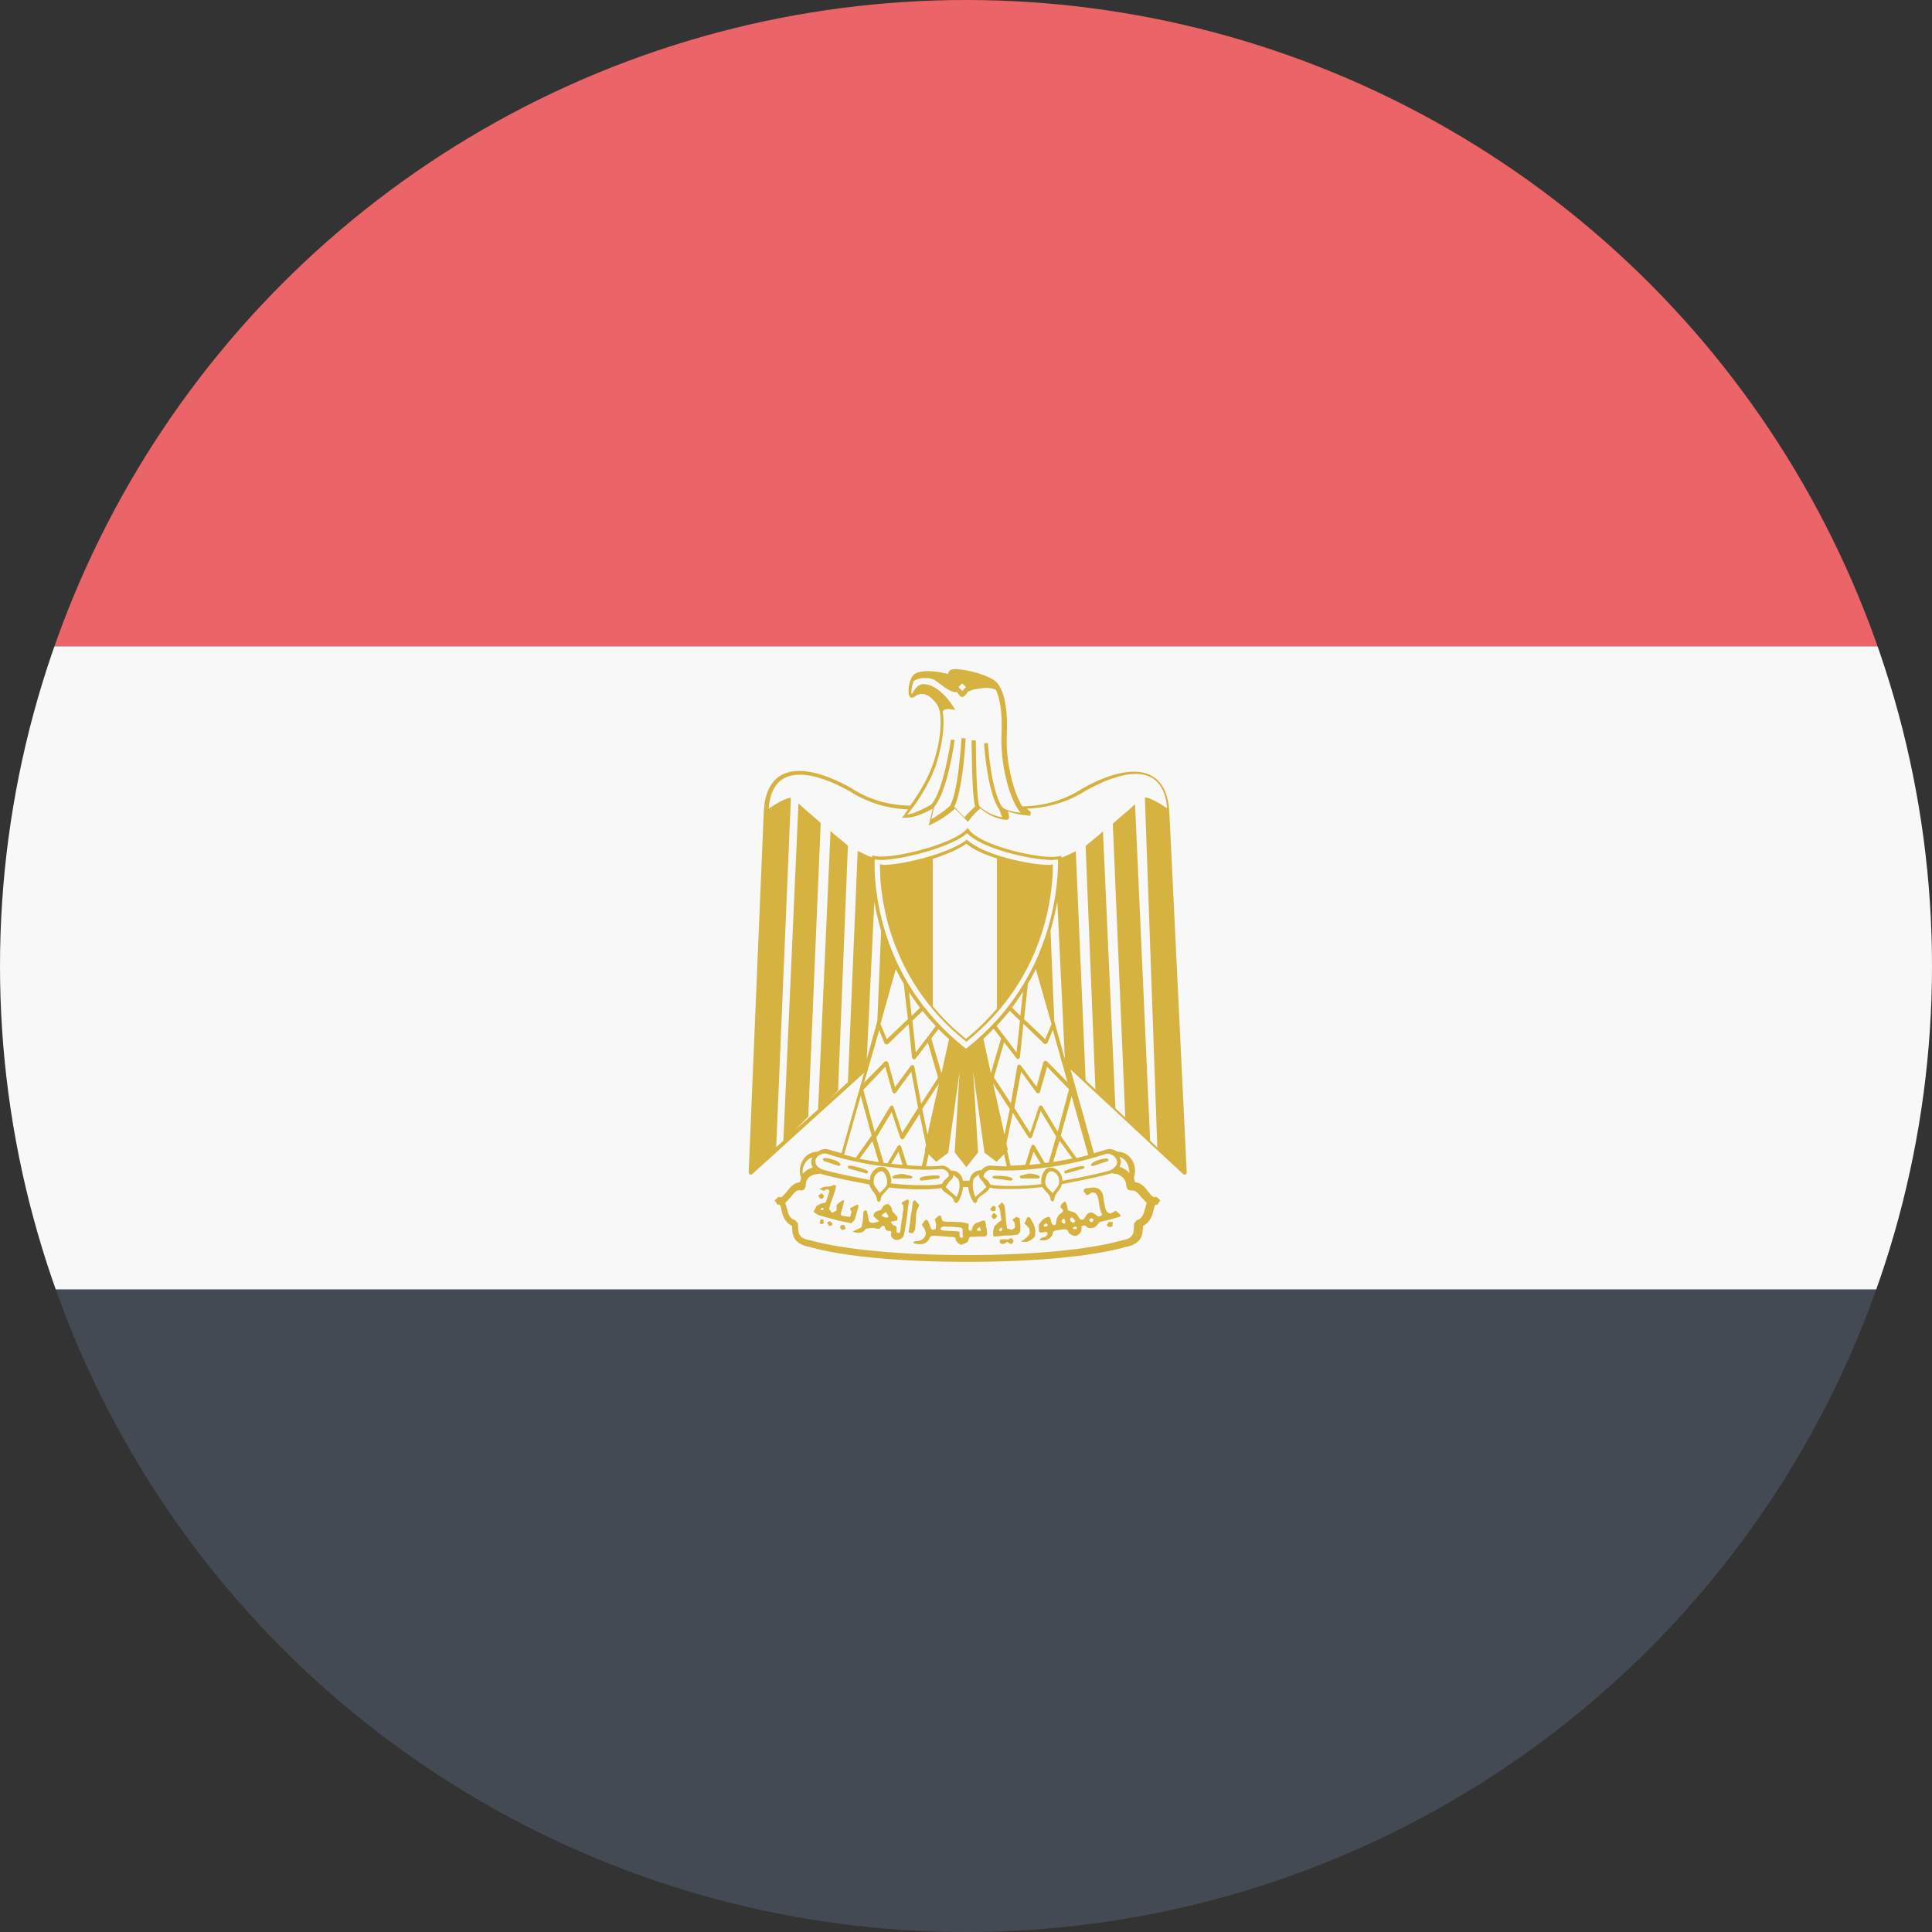<?xml version="1.0" encoding="utf-8"?>
<!-- Generator: Adobe Illustrator 18.1.1, SVG Export Plug-In . SVG Version: 6.00 Build 0)  -->
<svg version="1.1" id="Circle" xmlns="http://www.w3.org/2000/svg" xmlns:xlink="http://www.w3.org/1999/xlink" x="0px" y="0px"
	 viewBox="0 0 512 512" style="enable-background:new 0 0 512 512;" xml:space="preserve">
<rect x="0" y="0" width="512" height="512" fill="#333333" stroke="none"/>
<style type="text/css">
	.st0{clip-path:url(#SVGID_2_);fill:#EB6468;}
	.st1{clip-path:url(#SVGID_2_);fill:#434A54;}
	.st2{clip-path:url(#SVGID_2_);fill:#F8F8F8;}
	.st3{clip-path:url(#SVGID_2_);fill:#D6B340;}
</style>
<g>
	<defs>
		<circle id="SVGID_1_" cx="256" cy="256" r="256"/>
	</defs>
	<clipPath id="SVGID_2_">
		<use xlink:href="#SVGID_1_"  style="overflow:visible;"/>
	</clipPath>
	<rect x="0" y="0" class="st0" width="512" height="171.3"/>
	<rect x="0" y="341.6" class="st1" width="512" height="170.4"/>
	<rect x="0" y="171.3" class="st2" width="512" height="170.4"/>
	<path class="st3" d="M218.4,307.7l3.9,1.3l0.1,0h0l0.4-0.4l-0.2-0.3c-0.7-0.8-2.8-1.4-4.1-1.4l-0.4,0.2l0.1,0.5L218.4,307.7z"/>
	<path class="st3" d="M225,309.7l4.6,1.3l0.1,0h0l0.4-0.4l-0.3-0.4c-1.3-0.7-3.9-1.3-4.7-1.3l-0.4,0.2l0,0.4L225,309.7z"/>
	<path class="st3" d="M244.1,312.9L244.1,312.9l4.6-0.6l0.3-0.2l0-0.4l-0.4-0.2l0,0c-1.9,0-4.1,0.1-4.8,0.7l-0.1,0.4L244.1,312.9z"
		/>
	<path class="st3" d="M236.9,312.3h4.6l0.3-0.2l-0.1-0.4l-2.4-0.6c-1,0-2,0.2-2.7,0.6l-0.2,0.4L236.9,312.3z"/>
	<path class="st3" d="M289.6,309l0.1,0l3.9-1.3l0.2-0.4l-0.4-0.3c-1.3,0-3.3,0.6-4.2,1.4l-0.1,0.5L289.6,309z"/>
	<path class="st3" d="M282.4,311L282.4,311l4.7-1.3l0.2-0.1l0.1-0.4l-0.4-0.2c-0.8,0-3.4,0.6-4.8,1.3l-0.2,0.5L282.4,311z"/>
	<path class="st3" d="M268.1,312.2c-0.8-0.6-2.9-0.6-4.7-0.6l0,0l-0.4,0.2l0.1,0.4l0.3,0.1l4.6,0.6l0,0h0l0.4-0.4L268.1,312.2z"/>
	<path class="st3" d="M272.6,311l-2.3,0.6l-0.1,0.3l0.4,0.4h4.6l0.4-0.3l-0.2-0.4C274.6,311.2,273.6,311,272.6,311z"/>
	<polygon class="st3" points="217.4,317.7 218,317.6 218.1,317.5 218.4,316.9 217.7,316.2 216.8,316.9 	"/>
	<polygon class="st3" points="262.9,321 263.8,320.9 263.9,319.9 263.2,319.5 262.4,320.4 	"/>
	<polygon class="st3" points="263.7,323 264.3,322.3 263.7,321.6 263.4,321.5 263.1,321.7 262.7,322.4 263.2,323 263.2,323 	"/>
	<path class="st3" d="M226.5,323.3c0.3-1,0.5-1.9,0.8-2.9c0.2-0.4,0.4-1.3-0.3-1.1l-1.3,0.7c-0.7,0-0.3,0.8,0,1.1l-0.4,1.4l-1.4-0.2
		c-0.5,0-1.4-0.2-1-0.9l0.4-1.5l0.4-1.6c-0.3-0.6-0.8,0.2-1.2,0.3l-0.8,0.8l0,1.4l-1.2,0.6l-0.8-1l0.4-1.4l0.6-1.7l0.5-1.4l0.4-1.6
		L221,314l-0.9,0.4l-1.7,0.1l-1.3,0.6l1.3,0.5c0.3-0.4,1.3-0.7,1.4,0.1l-0.6,1.9l-0.4,1.1l-1.1,0.2l-1.3,0.7l-0.8,1.6l1.3,0.8
		l1.7,0.5c0.9,0.2,1.7,0.5,2.6,0.7c1.3,0.4,2.7,0.6,4,0.9l0.4,0.1L226.5,323.3z M218.2,320.5l-0.2,0.2l-0.6-0.2l0.3-0.3l0.3-0.1
		l0.2,0V320.5z"/>
	<polygon class="st3" points="217.5,323.1 217.2,324.2 217.7,324.4 218.3,324.2 218.2,323.2 	"/>
	<polygon class="st3" points="219.9,323.6 219.2,324 219.7,324.9 219.7,324.9 220.5,324.7 220.6,324.2 	"/>
	<polygon class="st3" points="293.9,323.8 293.3,324.6 293.5,325 294.2,325.2 294.8,325 294.9,323.9 	"/>
	<polygon class="st3" points="223.8,324.7 223.3,324.6 222.8,324.8 222.6,325.3 223.1,326 224.1,325.7 	"/>
	<path class="st3" d="M242.5,325.9l0.1-1l0.1-1.6l0.1-1.6l0.2-1l0.4-0.8l0.2-0.6l-1.2-1.3l-0.5,0.5l-0.2,1.8l-0.2,1.2
		c-0.2,0.8-0.2,1.6-0.3,2.3l-0.2,1.3l-0.2,1.4l0.2,0.2l0.9,0.1L242.5,325.9z"/>
	<path class="st3" d="M270.4,324.6l-0.2-1.8l-0.9-0.3l-1,0.7l0.6,0.9l0.1,1.2l-0.8,0.6l-1.3-0.3l-0.2-1.2c0-0.7-0.2-1.5-0.2-2.2
		c0-0.9-0.2-1.8-0.3-2.7l-0.6-0.9v0l-1.1,1l0.5,0.9l0.2,1.5l0.2,1.4l-1,0.7l-0.9,0.9l-0.3,1.3v1.1l0.1,0.2l0.4,0.1l1.2-0.1
		c1-0.2,2-0.2,3-0.2l1.8-0.2l0.7-0.8L270.4,324.6z M265.3,326.2l-0.3,0.1l-0.2-0.1l0.1-0.6l0.4-0.2v0l0.3,0l0,0.3l0,0.3L265.3,326.2
		z"/>
	<path class="st3" d="M240.5,317.8L240.5,317.8l-1,0.6c-0.7,0.1-0.6,0.8-0.1,1l0,0.7c0.1,0.7-0.3,1.2-0.2,1.8c0,0.7-0.3,1.4-0.3,2.1
		c-0.2,0.7-0.2,1.5-0.3,2.3c-0.1,0.7-0.6,0.4-1,0.3l0-0.9c0.2-0.7-0.4-0.9-0.9-1l-0.7-0.9l1.2-0.3c0.8,0.2,0.8-0.9,0.4-1.3l-1.2-1.3
		c0.1-0.7-0.4-1.4-1-1.8c-0.9-0.1-1.6,0.7-1.9,1.5l-1.1,0.4c-0.6,0.1-1.4,1.2-0.6,1.6l1.2,1.1l-1.6,0.4c-0.6,0-1.3-0.3-1.2-1
		l-0.4-1.9c-0.1-0.7-0.9-0.5-1,0.1l-0.1,1.7l-0.3,1.9c-0.2,0.7-1,0.7-1.5,1l-1,0.5c0.6,0.2,1.4,0.4,2,0.3c0.7-0.1,1.3-0.6,1.6-1.1
		l1.8-0.2c0.6,0,1.3,0.4,1.9,0.2c0.2-0.5,1-1.2,1.3-0.4c0,0.7,0.6,1.1,1.2,1c0.7,0,0.5,0.5,0.4,0.9c0,0.8,0.5,1.2,1.2,1.5h0.7
		c0.6-0.2,1.3-0.5,1.5-1.2l0.4-1.8c0.1-0.9,0.3-1.9,0.4-2.8c0.2-0.9,0.2-1.8,0.3-2.6c0.1-0.6,0.2-1.3,0.3-1.9L240.5,317.8z
		 M235.4,322.6l-0.6,0.1l-1-0.4l-0.2-0.2l0.2-0.2l0.5-0.4l0.5-0.3l0.2,0.4l0.4,0.6L235.4,322.6z"/>
	<path class="st3" d="M293.6,321.3c-0.8-0.6-0.7-1.7-1-2.6c-0.2-1.1-0.1-2.4-1-3.3c-0.6-0.6-1.3-0.7-2.1-0.7l-1.4,0.2
		c-0.9-0.1-1.3,0.9-0.5,1.3c0.5,1.3,1.3-0.3,2.1-0.2c1.2,0.2,1.3,1.5,1.5,2.5c0.1,1,0.3,1.9,0.6,2.8c0.8,0.9-0.6,1.4-1.2,0.8
		c-0.5-0.5-1.6-1.2-2.2-0.5c-0.7,0.3-0.8,1.3-1.4,1.6c-1,0.3-1.1-0.9-1.7-1.4c-0.5-0.7-1.4-0.7-2.2-1c-0.4-0.7-0.2-1.9-0.9-2.4
		c-0.6,0.3-1.7,1.4-0.8,1.9c0.9,0.8-0.4,1.2-0.8,1.7c-0.6,0.7-0.7,1.6-0.8,2.5c-1,0.6-1.2-0.7-1.4-1.4c-0.1-0.9-0.9-0.6-1.4-0.3
		c-0.8,0.3-1.2,1.1-1.7,1.7l0,1.7c0.2,0.7,1,0.4,1.5,0.3c0.8-0.3,1.1,0.5,0.5,1c-0.4,0.6-1.8,0.3-1.7,1.2h1.4c0.9-0.2,1.9-0.9,2-1.9
		c0.1-0.9,1.4-0.7,2.1-0.9c0.9-0.2,1.9-0.3,2.1,0.8c0.6,0.6,1.9,1.3,2.5,0.5c0.7-0.4,1-1.1,0.9-1.9c-0.1-0.6,1-0.7,1.3-0.3
		c0.4,0.7,1.8,0.5,2.4,0.1c0.7-0.5,0.8-1.4,1.8-1.4c1.5-0.4,3-0.7,4.4-1.2c1.2-0.3-0.2-1-0.5-1.4
		C295.4,320.4,294.6,322.2,293.6,321.3z M277.5,325l-0.7,0.1l-0.2-0.2l0-0.2l0.1-0.1l0.1-0.2l0.5-0.2l0.4,0.4L277.5,325z
		 M282.4,324.1l-0.5,0.2l-0.6-0.5l0.2-0.6l0.3-0.2l0.3,0.1l0.2,0.5V324.1z M283.7,323.6l-0.1-0.4l0.1-0.4l0.3-0.2l0.4,0.2l0.6,0.8
		l-0.3,0.3l-0.4,0.2L283.7,323.6z M285.3,325.7h-0.9l-0.1-0.2l0.2-0.3l0.5-0.1l0.4,0.1L285.3,325.7z M289.6,323.8l-0.4,0.1l-0.3-0.2
		l-0.3-0.4l0.6-0.5l0.6,0.3L289.6,323.8z"/>
	<polygon class="st3" points="273.9,324.4 273.4,323.5 273,322.7 272.3,322.5 271.8,323.6 271.5,324.3 272.1,324.8 272.8,325.6 
		272.9,326.8 272.5,327.5 271.4,328.5 270.7,328.9 270.8,329.1 270.8,329.1 270.9,329.1 272.2,329.1 272.9,328.8 273.8,328.2 
		274.3,327.6 274.4,326.2 274.2,325.2 	"/>
	<polygon class="st3" points="268.3,328.3 267.9,328.1 267.1,328.5 266.3,328.4 265.1,328.5 264.9,329 265.1,329.5 265.7,329.7 
		266.1,329.6 266.8,329.2 267,329.1 267.1,329.2 267.8,329.7 268.3,329.5 268.6,328.9 	"/>
	<path class="st3" d="M261,323.5c-0.7-0.2-1.3,0.4-2,0.5c-0.8,0.3-1.4,1-1.4,1.9c-0.5,0.7-1.2-0.1-0.9-0.8l0-0.8l-1.7-0.4
		c-0.8,0-1.7-0.1-2.5-0.1c-0.7-0.1-1.5,0.1-2.2-0.1c-0.9,0-0.7-0.9-0.9-1.4l-0.5-0.2l-1.2,1c0.1,0.6,0.6,1.2,0.3,1.9
		c0.2,0.8-0.6,1.2-1.2,0.7c-0.4-0.8-0.5-1.7-1.1-2.4c-0.7-0.2-1,0.9-1.4,1.2c0.2,0.6,0.9,1.2,1,2c0.2,0.8-0.3,1.6-1,2
		c-0.6,0.5-1.3,0.3-2,0.5c-0.8,0.5,0.6,0.7,1,0.7c0.9,0.1,1.8,0,2.4-0.7c0.6-0.3,0.6-1.4,1.3-1.5c1.3-0.1,2.6,0.2,3.9,0.2
		c0.7,0.2,1.8-0.1,2.3,0.4c0,0.9,0.8,1.5,1.5,1.8l1.3-0.5c0.8-0.3,0.6-1.2,1-1.6c1.4-0.1,2.7-0.1,4.1-0.1l0.5-0.5l-0.1-1.6
		C261.1,325,261.4,324.1,261,323.5z M255.2,327.4l-0.1,0.6l-0.2,0.1l-0.6-0.4l0-0.9v-0.3l-0.6-0.2c-0.7,0-1.4-0.1-2.1-0.1l-1.8-0.1
		l-0.6-0.3l0.3-0.6l0.8-0.2l0.8,0.1h1.1c0.8,0.1,1.6,0.1,2.4,0.2l0.5,0.3V327.4z M259.9,326.2l-1-0.1l0.1-0.5l0.6-0.4l0.2,0.3
		l0.1,0.4L259.9,326.2z"/>
	<path class="st3" d="M278.5,229.2l-0.7,0c-4.8,0-16.8-2.5-21.4-6.5l-0.2-0.2l-0.2,0.2c-4.7,3.5-16.7,6.5-21.8,6.5l-0.6-0.1
		l-0.4-0.1l0,0.4c0,1.3,0.1,2.6,0.1,3.5c0.3,4,1,8.1,2.1,12.1c3.4,12.3,10.5,23,20.5,30.9l0.2,0.2l0.2-0.2c10-8,17.1-18.7,20.5-31
		c1.1-4,1.8-8.1,2.1-12.1c0.1-0.9,0.1-2.1,0.1-3.4l0-0.4L278.5,229.2z M264.3,267.2c-2.5,2.9-5.2,5.6-8.3,8.1
		c-3.3-2.6-6.2-5.5-8.8-8.6v-39.1c3.5-1.1,6.8-2.5,8.9-4c1.9,1.6,4.9,2.9,8.1,3.9V267.2z"/>
	<path class="st3" d="M309.9,215.4c-0.4-9-5.3-10.9-9.4-10.9c-5,0-10.8,2.8-13.7,4.5c-4.8,3.1-10.1,4.6-15.9,4.7
		c-2.3-3.7-4.4-11.8-4.1-18.9c0.4-8.9-1.3-12.5-2.7-14c-1.7-1.7-7.1-3.3-10.8-3.5c-0.9,0-1.5,0.2-1.8,0.6l-0.3,0.7
		c-4.1-1-7.3-1-8.8,0c-1.4,0.9-1.9,4.4-1.5,5.6c0.2,0.7,0.6,0.7,0.8,0.7l0.6-0.2c0.7-0.6,1.4-0.8,2.1-0.8c1.6,0,3.1,1.6,4,2.9
		c1.2,1.8,1.4,7.4-0.8,14.6c-1.4,4.7-4.4,9.4-6.4,12.1c-5.7-0.1-11-1.6-15.7-4.7c-3-1.7-8.7-4.5-13.7-4.5c-4.1,0-9,1.9-9.4,10.9
		l-4,95.6l0.3,0.5l0.6-0.1l29.7-26.9l-6,21.3c-1.4-0.4-2.6-0.7-3.5-1l-0.7-0.1c-0.8,0-1.5,0.3-2.1,0.7c-1.6,0-3,0.8-3.9,2.2
		c-0.9,1.4-1.1,3.3-0.5,4.7l-0.3,1.2c-1.7,0.1-2.7,1.5-3.5,2.5c-0.6,0.7-1.1,1.4-1.6,1.5l-0.6-0.1l-1,0.9l0.7,1.1l0.6,0.1
		c0.2,0.1,0.4,0.6,0.5,1.4c0.3,1.3,0.8,3.2,2.8,4.2c0,2.5,0.4,4.8,4.8,5.6c8.8,2.5,24,3.9,41.7,3.9c17.6,0,32.9-1.4,41.8-3.9
		c4.3-0.8,4.7-3.2,4.7-5.6c2-1,2.5-2.9,2.8-4.2c0.2-0.8,0.3-1.3,0.5-1.4l0.6-0.1l0.7-1.1l-1-0.9l-0.6,0.1c-0.5-0.1-1.1-0.8-1.6-1.5
		c-0.8-1.1-1.9-2.4-3.5-2.5l-0.3-1.2c0.5-1.4,0.4-3.3-0.5-4.7c-0.9-1.4-2.3-2.2-3.9-2.2c-0.6-0.4-1.4-0.7-2.1-0.7l-0.7,0.1
		c-0.9,0.3-2.1,0.6-3.4,1l-6.2-22.2l29.9,27.8l0.4,0.1l0.2,0l0.3-0.5L309.9,215.4z M255,181.1l1,1l-1,1l-1-1L255,181.1z
		 M248.3,201.9c1.6-5.3,2.1-10.4,1.5-13.4l0.4-0.4l0.8-0.2c0.8,0,1.9,0.2,1.9,0.2l0.3,0.1l-0.2-0.3c-2.8-4.8-6.2-6.6-8.2-6.6l-0.2,0
		c-1.5,0.1-2.4,1.6-2.8,2.5l-0.2,0.1c-0.1-0.4-0.1-1.1,0.1-2l0.4-1.4c0.5-0.3,1.2-0.7,2.4-0.8l0.9,0c1.7,0,2.4,0.5,3.9,1.7
		c1.9,1.5,3.4,2.2,4.3,2l0.3,0.4l0.3,0.4l0.1,0.1c0.2,0.3,0.3,0.4,1,0.4l0.9-0.9l0.3-0.5l1.6-0.6l0.2,0c0.8-0.2,1.4-0.2,1.9-0.3
		l0.7-0.1l0.6,0c0.5,0,1.6,0.1,2.4,0.5c0.9,1.8,1.8,5.2,1.5,12c-0.3,7.8,2.1,17.2,5.1,20.6c-1.8-0.2-4.1-0.7-4.9-1.5
		c-3-4.4-3.8-16.8-3.8-17l-1,0.1c0,0.5,0.8,12.9,4,17.5l0,0c0.3,0.7,0.6,1.6,0.8,2.1c-3.3-0.5-5.6-2.5-6.1-3
		c-0.7-2.2-0.9-13.2-0.9-17.4h-1.1c0,0.6,0,14.2,0.9,17.5c-0.5,0.5-1.8,1.7-2.8,2.9l-2.7-2.8c2.3-4.7,3-17.5,3-18.1l-1.1-0.1
		c0,0.1-0.7,13.6-3,17.9c-0.4,0.4-2.5,2.2-5,3.6l0.8-3.3c3.5-4,5.3-17.1,5.4-17.7l-1-0.1c0,0.1-1.9,13.5-5.2,17.2
		c-0.5,0.3-3.7,2.2-6.4,2.7C242.4,213.6,246.5,207.8,248.3,201.9z M228.1,290.4l2.9,10.5l-4.2,5.9c-1.1-0.3-2.1-0.5-3.1-0.8
		L228.1,290.4z M277.9,308.1l-1,0.1l-2.7-4.6l-0.5-0.3l-0.4,0.4l-1.6,5c-1.3,0.1-2.6,0.2-3.9,0.2l-0.9-4l0.2-0.2l-0.4-1.6l1.7-8.2
		l4.2,6.6l0.5,0.2l0.4-0.4l2.3-6.9l4.1,6.8L277.9,308.1z M280.8,302.3l3.4,4.7c-1.6,0.3-3.3,0.7-5.1,0.9L280.8,302.3z M275.8,308.4
		c-1,0.1-2,0.2-3,0.3l1.1-3.5L275.8,308.4z M260.1,310.1c-1.7,0-2.5,1-2.9,1.8l-0.3,1l-0.8,0l-0.9,0l-0.3-1
		c-0.4-0.8-1.2-1.7-2.9-1.7c-0.6-0.8-1.5-1.3-2.5-1.3h0c-1.2,0.2-2.6,0.2-4.1,0.2l0.7-3.2l2,2l3.2-2.4l3-21.5l-1.3,21.4l3.1,3.9
		l3.1-3.9l-1.3-21.4l3,21.5l3.2,2.4l2-2l0.7,3.2c-1.5,0-2.8-0.1-4.1-0.2C261.7,308.8,260.7,309.3,260.1,310.1z M260.4,313.1l1,1.5
		l-1.2,1.1l-1.7,1.5c-0.7-1.5-1-3.6-0.4-4.9l1.3-1.1C259.3,312.1,260,312.7,260.4,313.1z M253.5,317.2l-1.7-1.5l-1.2-1.1l1-1.5
		c0.5-0.4,1.2-1,1-1.8l1.3,1.1C254.6,313.6,254.3,315.7,253.5,317.2z M245.2,305l-0.9,4c-1.3,0-2.6-0.1-3.9-0.2l-1.6-5l-0.4-0.4
		l-0.5,0.3l-2.7,4.6l-1-0.1l-2-6.7l4.1-6.8l2.3,6.9l0.4,0.4l0.5-0.2l4.2-6.6l1.7,8.2l-0.3,1.4l-0.1,0.2L245.2,305z M239.2,308.7
		c-1-0.1-2-0.2-3-0.3l1.9-3.2L239.2,308.7z M232.9,308c-1.8-0.3-3.5-0.6-5.1-0.9l3.4-4.7L232.9,308z M244.5,267.9
		c1.1,1.4,2.2,2.7,3.5,4l-5.3,7l-0.9-8.4L244.5,267.9z M241.6,269.2l-0.7-6.3c0.9,1.4,1.9,2.8,2.9,4.2L241.6,269.2z M248.7,272.7
		c0.9,0.9,1.8,1.8,2.8,2.7l-2,9l0,0l-2.7-9.2L248.7,272.7z M244.4,293.9l4.4-6.7l-3,13.5L244.4,293.9z M270.3,270.5l-0.9,8.4l-5.3-7
		c1.2-1.3,2.4-2.7,3.5-4L270.3,270.5z M268.2,267c1.1-1.4,2-2.8,2.9-4.2l-0.7,6.4L268.2,267z M265.3,275.2l-2.7,9.2l0,0l-2-9.1
		c1-0.9,1.9-1.8,2.7-2.7L265.3,275.2z M263.2,287.2l4.4,6.7l-1.4,6.8L263.2,287.2z M267.9,292.4l-4.5-6.9l2.7-9.3l3.3,4.3l0.4,0.2
		l0.1,0l0.4-0.5l0.9-8.9l5.5,5.3l0.4,0.1l0.1,0l0.4-0.3l1.4-3.5l3.9,13.9l-5.5-5.6l-0.5-0.1l-0.4,0.4l-1.8,6.5l-4.2-5.7l-0.5-0.2
		l-0.4,0.4L267.9,292.4z M271.4,270.1l1-9.4c0.8-1.3,1.5-2.6,2.1-3.9l4.2,14.7l-0.1,0l-1.6,3.9L271.4,270.1z M279.4,270.6l-1-24
		c0.8-2.8,1.4-5.4,1.8-7.7l2,41.8L279.4,270.6z M256,277.9c-24.3-18.9-24.4-45.9-24.2-50.1l1.7,0.1c5.2,0,18.6-3.3,22.8-7.1
		c3.8,4.1,16.9,7.1,22.4,7.1l1.7-0.1C280.4,232,280.3,259,256,277.9z M240.6,270.1l-5.6,5.3l-1.6-3.9l-0.1,0l4.1-14.7
		c0.6,1.3,1.3,2.6,2.1,3.9L240.6,270.1z M233.5,246.7l-1,23.9l-2.8,10.1l2-41.7C232.1,241.3,232.7,243.9,233.5,246.7z M233,273
		l1.4,3.5l0.4,0.3l0.1,0l0.4-0.1l5.5-5.3l0.9,8.9l0.4,0.5l0.1,0l0.4-0.2l3.3-4.3l2.7,9.3l-4.5,6.9l-1.8-9.9l-0.4-0.4l-0.5,0.2
		l-4.2,5.7l-1.8-6.5l-0.4-0.4l-0.5,0.1l-5.5,5.6L233,273z M234.6,282.7l1.9,6.7l0.4,0.4l0.5-0.2l4.1-5.6l1.8,9.6l-4.2,6.6l-2.3-6.9
		l-0.4-0.4l0,0l-0.5,0.3l-4.1,6.8l-3-11.2L234.6,282.7z M218.5,305.7l0.4,0c2.7,0.9,8.2,2.5,14.6,3.3c3.3,0.4,7.7,1,11.7,1
		c1.6,0,3.1-0.1,4.3-0.2c1,0,1.9,0.8,2,1.8l-0.6,0.6c-0.4,0.4-1,0.8-1.2,1.5l-1,0.2c-1.2,0.2-2.7,0.2-4.4,0.2
		c-2.8,0-5.8-0.2-8.2-0.5l0.1-0.5c0-1.6-0.9-3.9-2.5-3.9c-1.6,0-3.1,1.5-3.1,3.1l-0.1,0.4c-3.6-0.7-8.8-1.7-12.4-2.7
		c-1.5-0.6-2.2-1.5-2-2.5C216.2,306.6,217.4,305.7,218.5,305.7z M235.1,313.2c0,1.1-0.5,1.5-1.1,2.1l-0.9,0.9l-0.7-1.1
		c-0.6-0.8-1.1-1.4-0.8-2.5l0-0.1c0-1,1.1-2.1,2.1-2.1C234.4,310.4,235.1,312.1,235.1,313.2z M213.4,308.2c0.3-0.5,0.9-1.2,1.9-1.5
		l-0.3,0.8c-0.1,0.4-0.1,1.1,0.4,1.9c-1.1,0.3-2,0.9-2.7,1.7C212.6,310.1,212.8,309,213.4,308.2z M297,307.4l-0.3-0.8
		c1,0.3,1.6,1,1.9,1.5c0.5,0.9,0.7,1.9,0.7,2.8c-0.6-0.8-1.5-1.3-2.6-1.7C297.1,308.6,297.1,307.8,297,307.4z M296.8,311.5
		c0.9,0.5,1.7,1.4,1.7,3l0.4,0.8l0.8,0.2c1.1-0.2,1.7,0.5,2.7,1.7l1.5,1.6l-0.5,1.6c-0.3,1.3-0.6,2.5-2.2,3l-0.7,0.9
		c0,2.6,0,3.8-3.1,4.4l-0.1,0c-8.7,2.5-23.8,3.9-41.3,3.9c-17.3,0-32.7-1.5-41.2-3.9l-0.1,0c-3.2-0.6-3.2-1.8-3.2-4.4l-0.7-0.9
		c-1.6-0.5-1.9-1.7-2.2-3l-0.5-1.6l1.5-1.6c1-1.3,1.6-2,2.7-1.7l0.8-0.2l0.4-0.8c0-1.7,0.7-2.6,1.7-3l0.4-0.2l1.8-0.3l0.2,0.1
		c3.7,1.1,9.2,2.1,12.8,2.8c0.2,0.8,0.6,1.4,1,1.9c0.5,0.7,1,1.3,1,2.3l0.5,0.5l0.5-0.5c0-1.1,0.5-1.5,1.1-2.1l1.1-1.3
		c2.5,0.3,5.6,0.5,8.5,0.5c1.7,0,3.3-0.1,4.6-0.2l0.8-0.2c0.2,0.7,0.8,1.1,1.6,1.6c0.8,0.6,1.7,1.1,1.7,1.9l0.4,0.5l0.2,0l0.4-0.2
		c0.7-1,1.3-2.5,1.4-4l0.7,0l0.7,0c0.1,1.5,0.7,2.9,1.4,4l0.4,0.2l0.2,0l0.4-0.5c0-0.8,0.8-1.3,1.7-1.9c0.7-0.5,1.4-1,1.6-1.7
		l0.8,0.2c1.3,0.2,2.8,0.2,4.6,0.2c2.9,0,6-0.2,8.5-0.5l1.1,1.3c0.6,0.6,1.1,1,1.1,2.1l0.5,0.5l0.5-0.5c0-1,0.5-1.7,1-2.3
		c0.4-0.5,0.9-1.1,1-1.9c3.6-0.7,9-1.7,12.9-2.8l0.2-0.1l1.8,0.3L296.8,311.5z M277,313.2c0-1.1,0.6-2.8,1.5-2.8
		c1,0,2.1,1.1,2.1,2.1l0,0.1c0.3,1.1-0.2,1.8-0.8,2.5l-0.8,1.1l-0.9-0.9C277.5,314.7,277,314.3,277,313.2z M293.1,305.8
		c1.2-0.3,2.7,0.7,2.9,1.9c0.2,1-0.5,1.8-1.9,2.5c-3.6,1-8.9,2.1-12.5,2.7l-0.1-0.4c0-1.6-1.6-3.1-3.1-3.1c-1.7,0-2.5,2.2-2.5,3.9
		l0.1,0.5c-2.4,0.3-5.4,0.5-8.2,0.5c-1.7,0-3.2-0.1-4.4-0.2l-1-0.2c-0.2-0.7-0.8-1.2-1.2-1.5l-0.6-0.6c0.2-0.9,1-1.8,2.1-1.8
		c1.2,0.2,2.7,0.2,4.3,0.2c4,0,8.3-0.5,11.7-1C284.9,308.3,290.4,306.7,293.1,305.8z M288.4,306.1c-1,0.3-2,0.5-3.1,0.8l-4.2-5.9
		l2.9-10.5L288.4,306.1z M283.3,288.7l-3,11.2l-4.1-6.8l-0.5-0.2l-0.4,0.4l-2.3,6.9l-4.2-6.6l1.8-9.6l4.1,5.6l0.5,0.2l0.4-0.4
		l1.9-6.7L283.3,288.7z M306.7,304.1l-1.9-1.8l-4-89.2c-1.3,1.3-5.2,4.5-5.9,5.2v0l3.3,77.8l0.6,0.6l-3.2-3l-3.3-73.4
		c-1.3,1.3-3.9,3.2-4.6,3.9v0l2.6,64.5l-2.6-2.4l-2.6-60.7c-0.9,0.4-2.5,1.2-3.8,1.7l0,0l0-0.5l-0.5,0.1c-0.7,0.1-1.3,0.2-2,0.2
		c-5.6,0-19-3.2-22-7.2l-0.3-0.5l-0.4,0.4c-3.2,3.6-16.8,7.2-22.5,7.2c-0.7,0-1.4-0.1-2-0.2l-0.5-0.1l0,0.5l0,0
		c-1.3-0.4-2.9-1.3-3.8-1.7l-2.6,61.3l-4.7,4.3l2.1-2.1l2.6-64.9v0c-0.7-0.7-3.3-2.6-4.6-3.9l-3.3,73.8l-6,5.4l3.4-3.5l3.3-77.8v0
		c-0.7-0.7-4.6-3.9-5.9-5.2l-4,89.4l-1.9,1.7l3.9-92.6c-1.2,0-4,1.6-5.9,2.9c0.5-6,3.2-9,8.3-9c3.6,0,8.2,1.6,13.2,4.4
		c4.7,3,9.9,4.6,15.5,4.8c-0.6,0.8-1,1.3-1,1.4l-0.7,0.8h1.1c2.5,0,5.5-1.5,7.1-2.4l-1.1,4.5l1-0.5c2.8-1.3,5.1-3.2,6-4l3.4,3.5
		l0.4-0.5c0.8-1.1,2.2-2.5,2.9-3.1c0.9,0.8,3.4,2.8,7,3.1l0.5-0.3c0.1-0.1,0.3-0.4-0.2-2c2.1,0.9,5.5,1.1,5.9,1.2l0.2-1l-1.1-0.9
		c5.7-0.2,11-1.8,15.7-4.8c5-2.8,9.6-4.4,13.2-4.4c5,0,7.8,3.1,8.3,9.1c-1.9-1.3-4.7-2.9-5.9-2.9L306.7,304.1z"/>
</g>
</svg>
